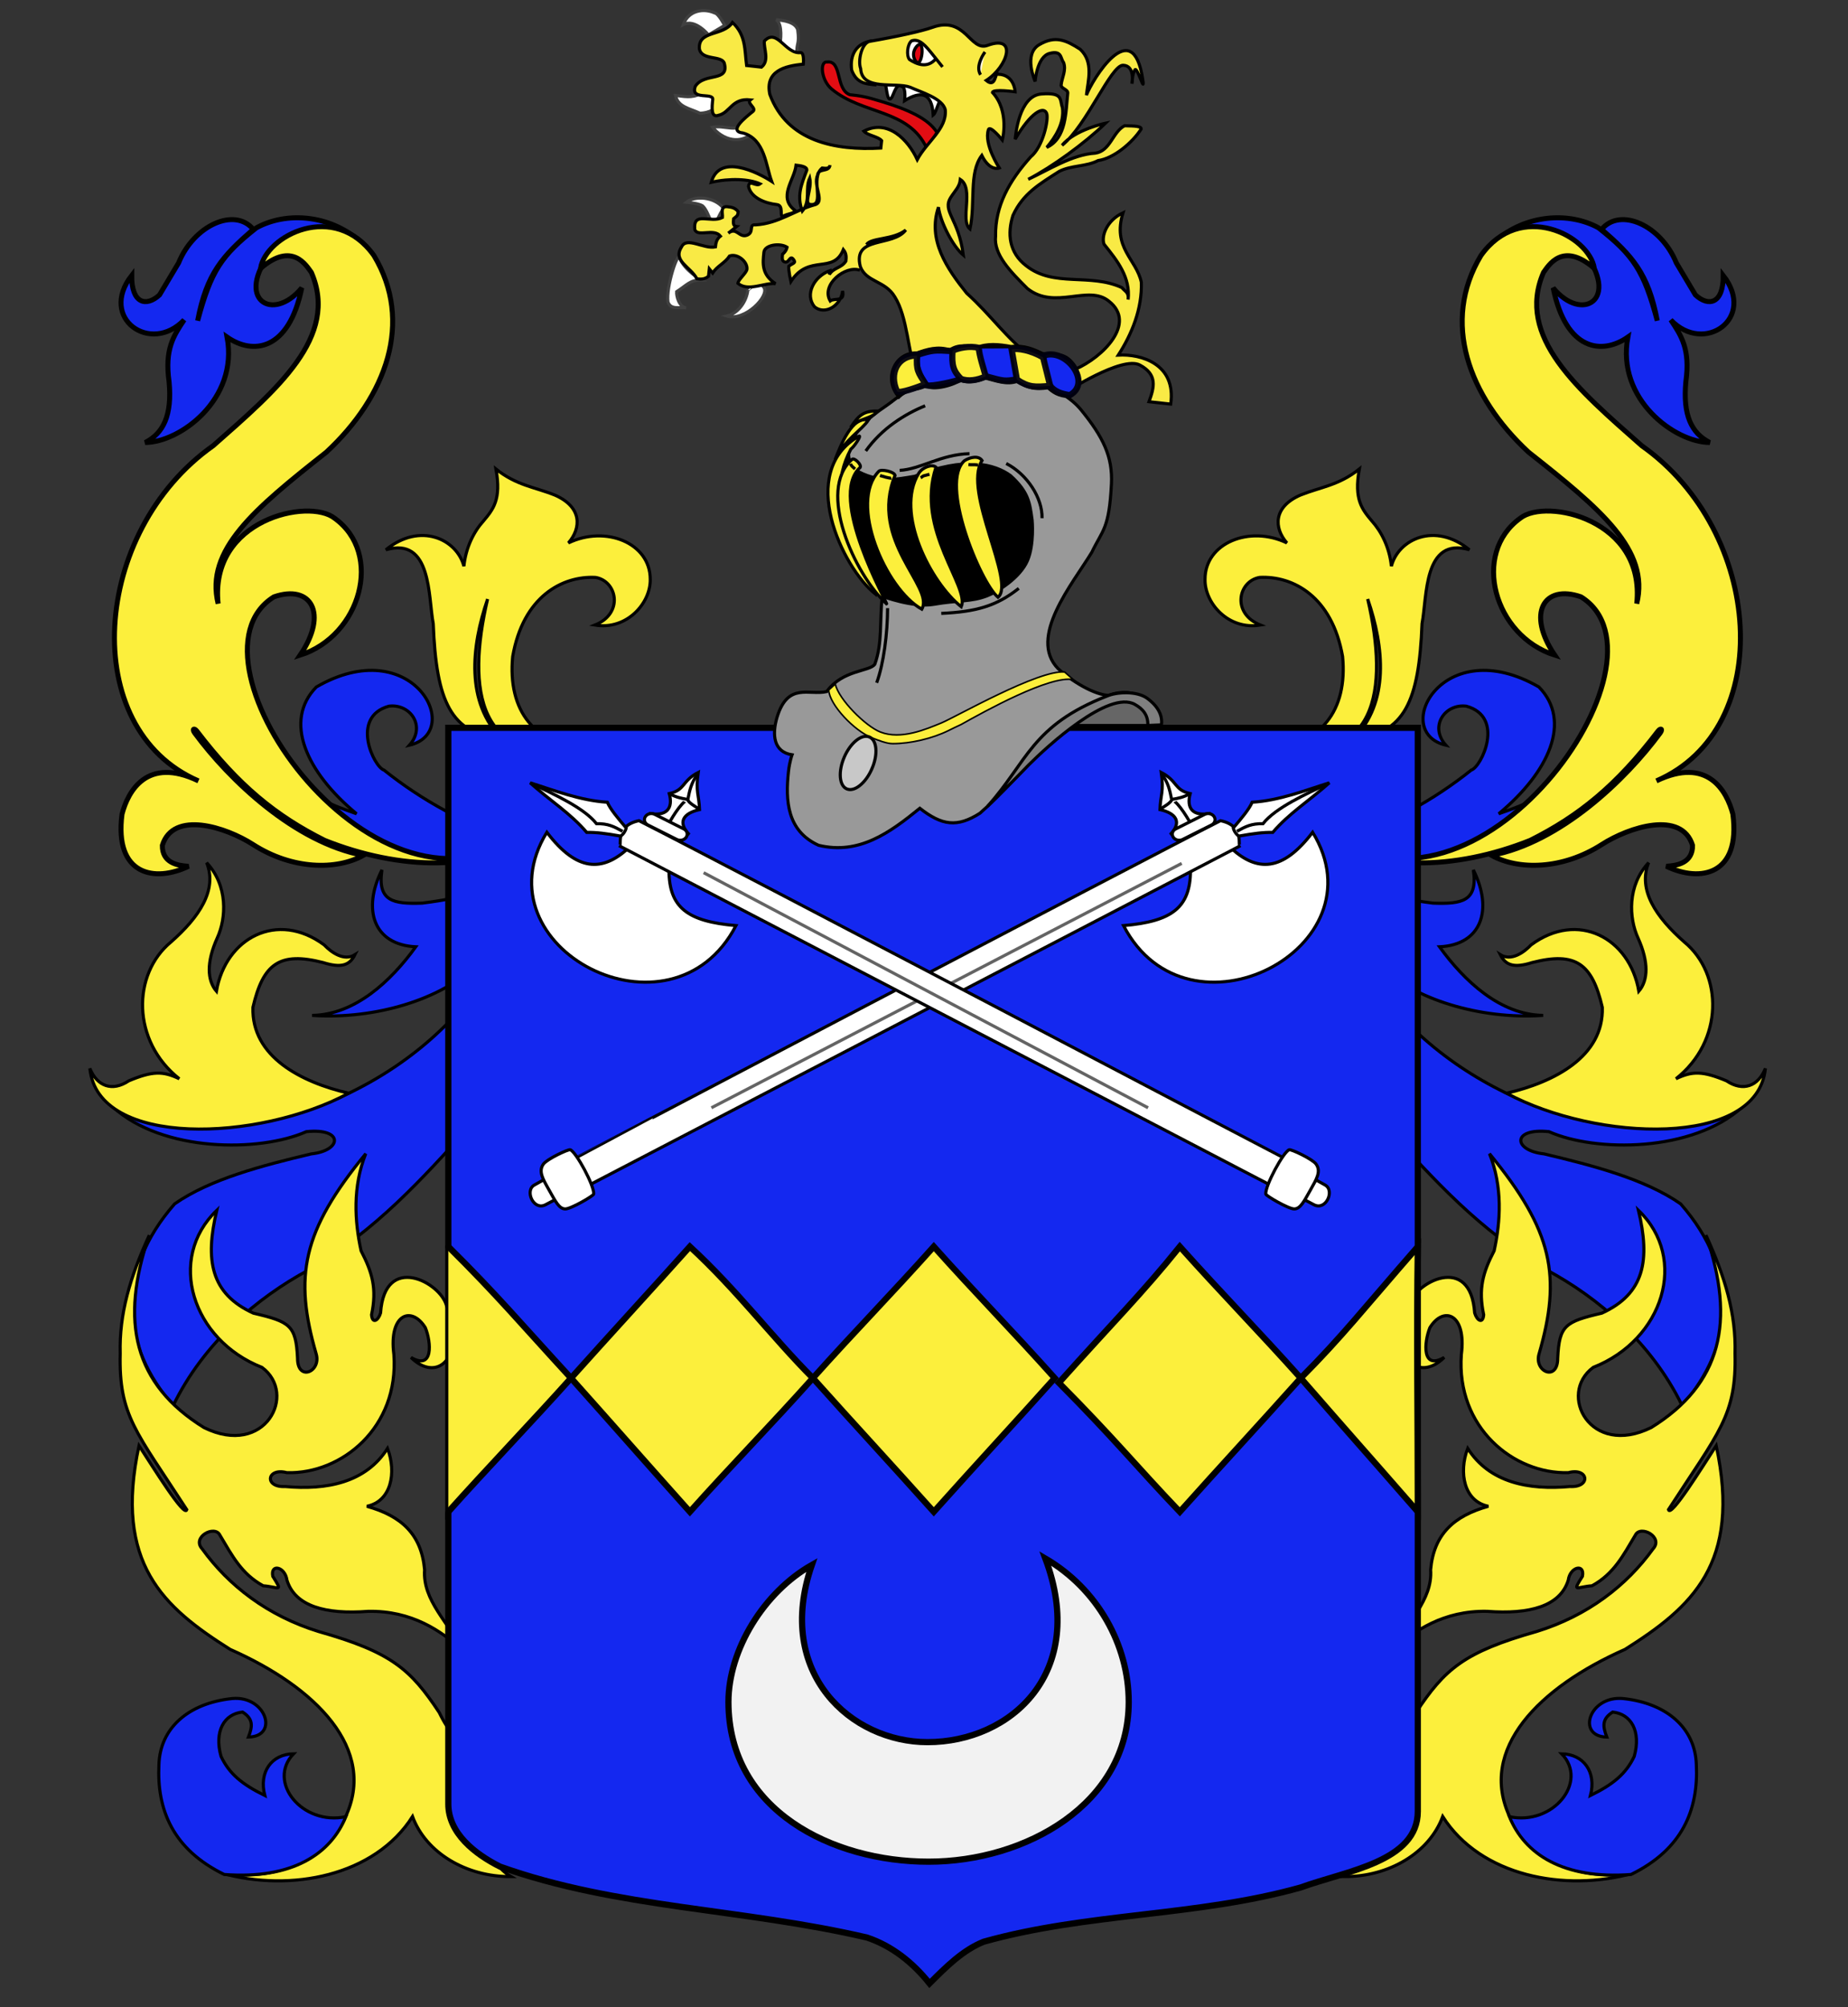 <?xml version="1.0" encoding="utf-8"?>
<!-- Generator: Adobe Illustrator 15.1.0, SVG Export Plug-In . SVG Version: 6.00 Build 0)  -->
<!DOCTYPE svg PUBLIC "-//W3C//DTD SVG 1.1//EN" "http://www.w3.org/Graphics/SVG/1.1/DTD/svg11.dtd">
<svg version="1.1"
	 id="svg2" xmlns:svg="http://www.w3.org/2000/svg" xmlns:rdf="http://www.w3.org/1999/02/22-rdf-syntax-ns#" xmlns:cc="http://web.resource.org/cc/" xmlns:dc="http://purl.org/dc/elements/1.1/"
	 xmlns="http://www.w3.org/2000/svg" xmlns:xlink="http://www.w3.org/1999/xlink" x="0px" y="0px" width="297.638px"
	 height="323.15px" viewBox="0.181 0 297.638 323.15" enable-background="new 0.181 0 297.638 323.15" xml:space="preserve">
<rect x="0.181" y="0" width="297.638" height="323.15" fill="#333333" stroke="none"/>
<g id="Senestre">
	<path id="path2280" fill="#1428F0" stroke="#000000" stroke-width="0.5" d="M251.785,124.656
		c-3.406,4.167-6.396,4.955-10.222,6.358c8.102-6.702,11.823-14.939,6.476-20.411c-15.529-8.959-23.969,7.27-14.993,9.369
		c-2.723-3.051-0.127-6.715,3.303-6.283c6.275,1.726,2.436,9.8,0.785,10.298c-11.669,9.347-30.627,17.691-48.377,10.662
		c-4.139-1.639-20.997-24.945-26.923-19.696c-0.808,15.975,0.042,16.325,13.389,31.746c12.266,4.685,35.336,4.393,47.602,9.077
		c4.981,4.921,15.49,8.41,25.896,7.699c-6.92-0.098-12.695-5.521-16.695-11.044c6.821-0.339,8.639-6.001,5.451-12.382
		c0.761,5.062-1.813,5.517-6.474,5.354c-14.194-1.732-22.965-7.047-31.009-18.403c-2.843-2.94-1.205-6.903,2.728-2.678
		c12.837,13.724,22.961,18.131,35.485,11.685C243.184,133.143,247.432,129.666,251.785,124.656z"/>
	<g id="g3203" transform="matrix(-1,0,0,1,747.155,0)">
		<path id="path3205" fill="#1428F0" stroke="#000000" stroke-width="0.5" d="M523.795,160.726c0,6.889,0,13.783,0,20.671
			c-7.784,8.513-14.89,16.523-25.893,23.041c-8.3,4.455-16.938,11.735-21.847,21.85c-8.336-9.492-9.389-21.482,0.235-32.471
			c5.757-4.017,14.225-6.199,22.016-8.051c4.983-0.524,5.222-4.214-0.81-3.575c-7.503,3.335-23.139,3.344-31.15-3.974
			C484.14,186.869,510.576,177.547,523.795,160.726z"/>
		<path id="path3207" fill="#FCEF3C" stroke="#000000" stroke-width="0.5" d="M504.321,176.005
			c-7.646-1.779-15.661-5.881-15.419-13.819c1.63-7.042,4.289-9.016,11.301-7.221c2.817,0.882,4.234,0.531,5.135-1.267
			c-1.75,1.094-3.797-0.347-4.957-1.571c-7.53-5.577-15.872-1.158-17.356,7.459c-1.51-1.765-1.617-4.687,0.117-8.552
			c1.501-3.252,1.748-8.459-1.693-12.147c1.767,4.382-1.188,8.766-5.762,12.783c-6.258,5.184-6.321,15.947,1.355,22.003
			c-2.638-1.266-4.332-1.257-8.132,0.333c-2.682,1.8-5.117,0.865-6.271-1.999C463.923,184.859,489.905,183.769,504.321,176.005z"/>
		<path id="path3209" fill="#FCEF3C" stroke="#000000" stroke-width="0.5" d="M483.583,247.138
			c-0.829-1.682-4.598,0.333-2.842,2.232c4.255,5.896,10.508,10.752,18.758,13.3c11.688,3.312,14.792,6.046,19.426,13.052
			c1.356,2.833,3.771,6.357,7.007,6.305c5.052,0.146,3.871-5.825-1.421-6.141c11.755-2.483,11.755,13.966,0,13.675
			c2.757,1.125,3.046,2.94,2.51,6.143c-0.296,2.945,1.521,5.317,3.461,6.418c-7.211,0.046-13.713-3.83-15.868-9.672
			c-6.096,9.578-19.596,12.232-30.745,9.114c10.863,1.522,17.378-3.647,19.896-8.933c5.266-11.031-4.748-21.022-18.522-27.093
			c-10.732-6.776-18.76-13.786-14.683-32.8c2.369,3.628,7.322,11.643,7.693,10.308c-8.13-12.562-10.966-15.129-10.719-25.149
			c-0.186-6.308,1.595-12.344,4.682-19.046c-4.82,13.905-2.472,24.003,8.812,30.98c9.853,4.851,15.12-5.422,9.341-9.69
			c-11.282-4.43-15.396-17.516-7.281-25.291c-1.914,7.98-1.005,13.427,5.898,16.562c5.896,1.38,6.853,1.953,7.104,7.256
			c-0.016,3.811,3.848,2.192,3.009-0.69c-3.608-12.479-2.28-19.766,7.979-32.241c-2.132,5.325-1.796,10.88-0.755,15.627
			c1.815,3.515,2.574,6.104,1.688,10.311c0.123,1.51,1.079,0.952,1.454-0.291c0.656-9.723,9.656-4.951,10.619-1.184
			c3.188,8.59-1.617,12.446-5.718,8.337c3.631,2.136,3.265-2.422,2.312-4.79c-2.198-3.557-5.927-2.27-5.07,4.329
			c0.844,11.765-8.424,19.258-17.22,19.016c-3.27-0.873-3.717,2.412-0.285,2.233c6.669,0.605,12.987-0.631,16.485-6.141
			c1.476,3.913,0.602,8.521-3.33,9.32c5.567,1.56,8.784,4.502,9.299,10.218c-0.36,4.972,3.979,8.56,5.97,12.839
			c-3.259-2.973-8.046-6.287-15.064-6.144c-6.826,0.52-11.772-0.808-13.073-5.021c-0.292-2.168-2.698-2.72-2.284-0.618
			c1.717,2.701,0.965,1.709-1.551,1.522C487.053,253.388,485.553,250.437,483.583,247.138z"/>
		<path id="path3211" fill="#1428F0" stroke="#000000" stroke-width="0.5" d="M503.867,292.478
			c-2.421,5.996-8.631,10.129-19.579,9.304c-8.281-4.031-10.878-10.44-10.525-17.676c0.175-5.823,4.665-9.891,11.789-10.647
			c5.474-0.517,7.579,6.101,2.631,6.203c0.667-1.757,0.809-2.896-0.946-4.031c-2.983,0.311-4.597,3.101-3.475,7.132
			c1.334,2.824,3.403,4.514,7.054,6.306c-0.982-3.789,1.088-6.649,4.632-6.719C491.095,286.862,496.848,293.958,503.867,292.478z"/>
	</g>
	<g id="g2272" transform="matrix(-1.604,0,0,1.604,-189.285,-59.192)">
		<path id="path2274" fill="#1428F0" stroke="#000000" stroke-width="0.5" d="M-268.249,61.099
			c-3.272-0.993-5.746-1.201-8.858,1.018c-3.776,4.832,0.107,7.236,3.032,3.683c-1.303,6.346-4.921,6.739-7.5,4.937
			c1.169,6.269-4.762,10.579-8.22,10.579c1.836-0.94,2.713-2.743,2.394-6.112c-0.452-3.24,0.452-4.598,1.516-6.192
			c-3.351,3.527-8.618-0.156-5.267-4.466c-0.027,2.847,1.463,3.186,2.792,1.96c0.639-1.072,1.277-2.142,1.915-3.213
			c1.543-3.788,5.64-5.616,7.501-3.37c-3.058,2.664-4.681,4.388-5.586,9.168c1.356-5.041,2.394-6.556,5.905-9.324
			C-275.67,58.147-271.361,58.407-268.249,61.099z"/>
		<path id="path2276" fill="#FCEF3C" stroke="#000000" stroke-width="0.5" d="M-251.015,120.294
			c-4.694,4.328-13.364,3.924-20.76,0.955c-4.902-2.453-8.65-5.493-12.823-10.958c-0.264-0.347-0.53-0.243-0.219,0.188
			c3.479,4.722,10.039,10.974,16.925,12.279c-2.684,1.49-7.106,1.448-11.058-1.084c-2.761-1.778-8.024-3.449-9.121,0.074
			c-0.027,1.768,1.54,2.042,2.635,2.103c-3.411,1.643-7.482,0.893-6.684-5.231c0.598-2.298,2.511-5.821,7.672-3.342
			c-12.134-5.229-10.76-25.015,1.482-33.641c6.424-5.66,12.659-10.924,9.859-17.392c-0.482-0.647-1.895-3.179-5.106-0.399
			c0.528-3.295,7.431-6.85,11.389-1.294c3.995,6.637,1.263,14.125-4.776,19.732c-7.246,5.715-12.186,9.812-10.869,15.203
			c-0.878-8.464,9.113-10.62,11.694-8.572c4.94,3.558,2.635,11.807-3.46,13.747c2.856-4.205,1.101-7.149-2.632-5.855
			c-10.077,6.26,10.576,35.278,25.444,23.484C-250.554,119.603-250.581,119.878-251.015,120.294z"/>
	</g>
	<path id="path2223" fill="#FCEF3C" stroke="#000000" stroke-width="0.5" d="M204.301,120.047
		c8.558,0.215,12.962-5.69,12.118-14.348c-1.681-9.683-7.999-13.011-13.343-12.742c-3.466,0.561-4.61,5.794,0.104,7.672
		c-5.17,0.86-8.996-3.555-8.917-7.372c-0.001-5.865,7.199-8.734,13.181-5.85c-2.089-2.404-2.223-5.767,2.161-7.693
		c3.291-1.321,6.216-1.562,9.507-4.206c-0.914,4.948,0.491,6.541,2.021,8.373c1.535,1.705,2.828,4.249,3.143,7.272
		c1.137-4.357,7.033-7.158,12.566-2.644c-7.427-2.147-6.796,7.572-7.631,11.898c-0.49,12.524-2.812,17.735-10.995,18.511
		c5.754-5.812,4.914-14.745,2.244-22.477C223.863,111.063,222.139,124.01,204.301,120.047z"/>
</g>
<g id="Dextre">
	<path id="path2280_1_" fill="#1428F0" stroke="#000000" stroke-width="0.5" d="M60.965,136.005
		c12.523,6.446,22.647,2.039,35.484-11.685c3.934-4.226,5.569-0.263,2.728,2.678c-8.043,11.356-16.813,16.671-31.008,18.403
		c-4.659,0.162-7.234-0.293-6.475-5.354c-3.187,6.381-1.37,12.043,5.451,12.382c-4,5.523-9.775,10.947-16.695,11.045
		c10.405,0.71,20.914-2.778,25.896-7.7c12.266-4.685,35.336-4.393,47.602-9.077c13.348-15.421,14.195-15.772,13.39-31.746
		c-5.927-5.249-22.785,18.059-26.923,19.696c-17.75,7.029-36.708-1.315-48.378-10.662c-1.651-0.497-5.49-8.571,0.784-10.297
		c3.431-0.432,6.024,3.232,3.304,6.283c8.975-2.1,0.535-18.328-14.993-9.369c-5.35,5.473-1.626,13.709,6.475,20.411
		c-3.824-1.403-6.813-2.191-10.222-6.358C51.737,129.666,55.985,133.144,60.965,136.005z"/>
	<g id="g3203_1_" transform="matrix(-1,0,0,1,747.155,0)">
		<path id="path3205_1_" fill="#1428F0" stroke="#000000" stroke-width="0.5" d="M728.793,178.22
			c-8.012,7.314-23.647,7.307-31.15,3.973c-6.029-0.639-5.793,3.05-0.81,3.575c7.791,1.852,16.259,4.033,22.016,8.05
			c9.624,10.987,8.571,22.979,0.235,32.472c-4.909-10.113-13.547-17.396-21.846-21.851c-11.003-6.517-18.108-14.527-25.894-23.041
			c0-6.89,0-13.781,0-20.671C684.563,177.547,711,186.869,728.793,178.22z"/>
		<path id="path3207_1_" fill="#FCEF3C" stroke="#000000" stroke-width="0.5" d="M732.502,172.009
			c-1.153,2.863-3.59,3.798-6.271,1.999c-3.801-1.59-5.494-1.6-8.133-0.333c7.679-6.059,7.613-16.821,1.355-22.004
			c-4.574-4.019-7.527-8.401-5.761-12.783c-3.442,3.688-3.195,8.896-1.694,12.147c1.735,3.865,1.627,6.788,0.118,8.552
			c-1.485-8.617-9.827-13.035-17.357-7.459c-1.16,1.225-3.207,2.665-4.957,1.571c0.899,1.798,2.316,2.148,5.136,1.267
			c7.011-1.795,9.671,0.18,11.301,7.222c0.242,7.938-7.772,12.04-15.419,13.819C705.236,183.77,731.218,184.86,732.502,172.009z"/>
		<path id="path3209_1_" fill="#FCEF3C" stroke="#000000" stroke-width="0.5" d="M704.591,255.301
			c-2.515,0.187-3.267,1.179-1.551-1.522c0.414-2.103-1.992-1.55-2.284,0.617c-1.301,4.215-6.247,5.542-13.073,5.022
			c-7.02-0.146-11.807,3.171-15.063,6.143c1.99-4.279,6.33-7.866,5.969-12.839c0.515-5.716,3.731-8.658,9.299-10.218
			c-3.932-0.8-4.806-5.406-3.33-9.32c3.498,5.51,9.816,6.747,16.485,6.141c3.432,0.179,2.984-3.104-0.285-2.232
			c-8.796,0.241-18.062-7.252-17.22-19.016c0.855-6.599-2.872-7.887-5.07-4.329c-0.953,2.368-1.318,6.925,2.312,4.79
			c-4.102,4.108-8.905,0.252-5.719-8.337c0.964-3.77,9.964-8.539,10.619,1.183c0.375,1.244,1.331,1.802,1.454,0.291
			c-0.888-4.204-0.129-6.796,1.688-10.31c1.041-4.747,1.377-10.303-0.755-15.628c10.259,12.478,11.587,19.763,7.978,32.241
			c-0.839,2.885,3.024,4.501,3.009,0.691c0.253-5.304,1.21-5.876,7.105-7.257c6.902-3.136,7.812-8.58,5.897-16.562
			c8.113,7.775,4.001,20.861-7.28,25.292c-5.78,4.27-0.513,14.541,9.341,9.69c11.281-6.979,13.631-17.076,8.811-30.98
			c3.087,6.701,4.866,12.737,4.683,19.046c0.246,10.021-2.59,12.588-10.72,25.148c0.371,1.336,5.324-6.679,7.693-10.307
			c4.078,19.014-3.949,26.022-14.682,32.8c-13.775,6.068-23.788,16.062-18.523,27.092c2.519,5.285,9.033,10.456,19.896,8.933
			c-11.149,3.118-24.649,0.465-30.744-9.113c-2.156,5.841-8.658,9.718-15.868,9.672c1.938-1.101,3.756-3.473,3.46-6.419
			c-0.536-3.201-0.247-5.018,2.51-6.142c-11.755,0.29-11.755-16.158,0-13.676c-5.292,0.314-6.472,6.286-1.421,6.141
			c3.236,0.055,5.65-3.472,7.007-6.304c4.634-7.006,7.738-9.739,19.426-13.053c8.25-2.548,14.503-7.403,18.759-13.3
			c1.756-1.899-2.014-3.914-2.843-2.232C709.588,250.437,708.088,253.388,704.591,255.301z"/>
		<path id="path3211_1_" fill="#1428F0" stroke="#000000" stroke-width="0.5" d="M699.694,282.348
			c3.544,0.069,5.613,2.93,4.631,6.72c3.649-1.792,5.72-3.48,7.054-6.307c1.122-4.03-0.49-6.82-3.474-7.132
			c-1.755,1.137-1.614,2.274-0.947,4.031c-4.948-0.104-2.842-6.719,2.631-6.203c7.124,0.758,11.614,4.824,11.789,10.647
			c0.353,7.235-2.244,13.646-10.525,17.677c-10.947,0.825-17.157-3.309-19.579-9.304
			C698.292,293.959,704.046,286.863,699.694,282.348z"/>
	</g>
	<g id="g2272_1_" transform="matrix(-1.604,0,0,1.604,-189.285,-59.192)">
		<path id="path2274_1_" fill="#1428F0" stroke="#000000" stroke-width="0.5" d="M-143.872,59.767
			c3.511,2.768,4.549,4.285,5.905,9.324c-0.905-4.779-2.528-6.504-5.586-9.168c1.861-2.246,5.958-0.418,7.501,3.37
			c0.638,1.071,1.277,2.141,1.915,3.213c1.329,1.227,2.819,0.887,2.792-1.96c3.351,4.31-1.915,7.993-5.267,4.466
			c1.064,1.594,1.968,2.952,1.516,6.192c-0.32,3.369,0.558,5.172,2.394,6.112c-3.458,0-9.389-4.31-8.22-10.579
			c-2.579,1.802-6.197,1.411-7.5-4.937c2.925,3.552,6.809,1.149,3.032-3.683c-3.112-2.22-5.586-2.012-8.858-1.018
			C-151.134,58.408-146.824,58.147-143.872,59.767z"/>
		<path id="path2276_1_" fill="#FCEF3C" stroke="#000000" stroke-width="0.5" d="M-171.068,120.294
			c14.868,11.794,35.521-17.224,25.444-23.484c-3.732-1.294-5.488,1.65-2.632,5.854c-6.094-1.94-8.401-10.189-3.46-13.747
			c2.581-2.049,12.572,0.108,11.694,8.572c1.317-5.391-3.623-9.488-10.869-15.203c-6.04-5.607-8.772-13.095-4.777-19.732
			c3.958-5.556,10.861-2,11.389,1.294c-3.211-2.78-4.625-0.247-5.106,0.399c-2.8,6.469,3.435,11.732,9.859,17.392
			c12.242,8.626,13.615,28.412,1.482,33.641c5.161-2.48,7.073,1.044,7.672,3.342c0.798,6.124-3.273,6.874-6.684,5.231
			c1.095-0.061,2.663-0.335,2.635-2.103c-1.096-3.523-6.359-1.852-9.121-0.074c-3.952,2.532-8.375,2.573-11.058,1.083
			c6.886-1.305,13.445-7.557,16.925-12.279c0.311-0.432,0.045-0.535-0.219-0.188c-4.174,5.465-7.921,8.506-12.823,10.958
			c-7.396,2.967-16.067,3.373-20.76-0.955C-171.914,119.878-171.94,119.603-171.068,120.294z"/>
	</g>
	<path id="path2223_1_" fill="#FCEF3C" stroke="#000000" stroke-width="0.5" d="M78.712,96.445
		c-2.67,7.732-3.511,16.664,2.243,22.477c-8.183-0.775-10.505-5.986-10.994-18.511c-0.835-4.326-0.204-14.046-7.632-11.898
		c5.533-4.514,11.431-1.714,12.566,2.644c0.314-3.023,1.607-5.567,3.143-7.272c1.528-1.831,2.935-3.425,2.021-8.372
		c3.291,2.644,6.216,2.884,9.507,4.205c4.384,1.927,4.25,5.289,2.161,7.693c5.981-2.885,13.182-0.016,13.181,5.851
		c0.079,3.815-3.747,8.23-8.917,7.371c4.714-1.878,3.568-7.112,0.104-7.672c-5.343-0.269-11.662,3.061-13.342,12.742
		c-0.845,8.657,3.561,14.562,12.117,14.348C77.03,124.011,75.306,111.064,78.712,96.445z"/>
</g>
<g id="Calque_2">
	<path fill="#1428F0" stroke="#000000" d="M72.387,117.176c52.383,0,103.761,0,156.144,0c0,91.055,0,100.121,0,174.442
		c0,8.088-11.482,9.569-18.871,12.257c-16.788,4.701-34.251,4.029-51.041,8.73c-3.356,1.342-6.043,4.028-8.729,6.716
		c-2.686-3.358-6.042-6.044-10.073-7.388c-20.146-4.701-40.294-4.701-59.099-11.418c-4.029-2.015-8.331-5.371-8.331-10.073
		C72.387,274.633,72.387,208.762,72.387,117.176z"/>
</g>
<g id="Blason_GAD_1_">
	<path fill="#F2F2F2" stroke="#000000" d="M117.503,274.003c0,17.494,16.789,25.718,32.235,25.718
		c15.614,0,32.234-9.271,32.234-25.718c0-9.207-5.036-18.196-13.431-23.096c6.884,18.371-5.54,29.567-18.973,29.567
		c-12.255,0-24.68-11.021-18.635-28.52C123.211,256.332,117.503,265.603,117.503,274.003z"/>
	<g>
		<path fill="#FCEF3C" stroke="#000000" d="M72.387,243.391c6.044-6.756,13.718-14.765,19.763-21.522
			c-8.283-9.01-11.704-13.164-19.763-21.172C72.387,200.696,72.387,229.627,72.387,243.391z"/>
		<path fill="#FCEF3C" stroke="#000000" d="M111.291,200.696c-6.045,6.757-13.097,14.416-19.141,21.172
			c6.715,7.511,12.423,14.016,19.141,21.525c6.716-7.511,13.096-14.016,19.812-21.525
			C124.385,215.111,118.902,207.704,111.291,200.696z"/>
		<path fill="#FCEF3C" stroke="#000000" d="M150.576,200.696c-6.714,7.509-12.758,13.665-19.474,21.172
			c6.716,7.511,12.76,14.016,19.474,21.525c6.717-7.511,12.761-14.016,19.479-21.525
			C163.337,214.361,157.293,208.203,150.576,200.696z"/>
		<path fill="#FCEF3C" stroke="#000000" d="M190.2,200.696c-6.046,7.509-10.745,12.162-19.477,21.924
			c9.178,9.26,12.312,13.264,19.477,20.773c6.716-7.511,12.761-14.016,19.476-21.525C202.961,214.361,196.916,208.203,190.2,200.696
			z"/>
		<path fill="#FCEF3C" stroke="#000000" d="M228.533,243.391c0-15.68-0.224-27.931,0-42.694
			c-8.955,10.261-12.142,14.415-18.855,21.172C217.959,231.379,219.354,232.88,228.533,243.391z"/>
	</g>
	<g>
		<g id="Hache_3_">
			<g>
				<g>
					<path id="path3225_4_" fill="#FFFFFF" stroke="#000000" stroke-width="0.5" d="M198.573,136.654
						c4.053,3.637,8.132,3.779,13.021-2.664c11.401,18.611-20.082,34.971-30.46,15.029c7.836-0.671,10.745-2.909,10.793-8.861
						L198.573,136.654z"/>
				</g>
				<path id="path6300_4_" fill="#FFFFFF" stroke="#000000" stroke-width="0.5" d="M196.758,132.125
					c4.152,0.866,2.563,4.367,3.218,4.023L92.922,191.908c-0.65,0.344-3.403-3.692-2.752-4.036
					C90.17,187.872,184.618,138.258,196.758,132.125z"/>
				<g>
					<path id="path6148_4_" fill="#FFFFFF" stroke="#000000" stroke-width="0.5" d="M199.706,134.608
						c2.421-0.431,3.913-0.625,5.463-0.594c2.613-3.075,5.86-5.082,9.117-7.986c-3.726,1.16-8.084,2.878-12.432,3.125
						c-0.458,1.089-1.713,2.598-3.042,4.146C198.925,133.792,199.263,134.303,199.706,134.608z"/>
					<path id="path6150_4_" fill="#FFFFFF" stroke="#000000" stroke-width="0.5" d="M199.4,133.836
						c1.401-0.778,2.335-1.26,4.199-1.227c2.013-2.578,7.014-4.812,10.579-6.519"/>
				</g>
				<g>
					<g id="g2247_4_" transform="translate(142.025,265.179)">
						<path id="path2249_4_" fill="#FFFFFF" stroke="#000000" stroke-width="0.5" d="M45.186-140.82
							c2.656,1.375,2.06,2.824,4.668,3.408c-0.644,2.302,0.347,3.738,3.279,3.173c-1.626,0.854-2.451,1.293-2.771,2.439
							c-1.331-0.276-2.111,0.134-3.736,0.991c1.949-2.008,0.959-3.444-1.649-4.03C45.057-137.214,45.639-137.685,45.186-140.82z"/>
						<path id="path2251_4_" fill="#FFFFFF" stroke="#000000" stroke-width="0.5" d="M50.349-131.819
							c-0.689-1.306-2.317-4.134-3.493-4.663c-0.288-1.403-0.476-2.561-1.614-4.152"/>
					</g>
					<path id="path9226_4_" fill="#FFFFFF" stroke="#000000" stroke-width="0.5" d="M191.834,127.786
						c-1.094,0.579-1.77,0.715-2.891,0.914c-0.267,0.665-1.345,1.135-1.912,1.616"/>
				</g>
				<path fill="#FFFFFF" stroke="#000000" stroke-width="0.5" d="M189.141,134.782c0.304,0.471,0.983,0.636,1.513,0.37l4.667-2.343
					c0.53-0.268,0.714-0.865,0.407-1.334l0,0c-0.304-0.472-0.981-0.637-1.514-0.369l-4.666,2.343
					C189.017,133.714,188.836,134.313,189.141,134.782L189.141,134.782z"/>
				<g>
					<path id="path2397_4_" fill="#FFFFFF" stroke="#000000" stroke-width="0.5" d="M88.727,189.397
						c-0.858,0.365,1.164,3.591,1.815,3.247l-2.507,1.314c-1.93,1.009-3.408-2.32-1.763-3.189L88.727,189.397z"/>
					<path id="path2381_4_" fill="#FFFFFF" stroke="#000000" stroke-width="0.5" d="M92.024,185.103
						c-0.312-0.11-3.746,1.5-4.323,2.309c-0.839,1.175-0.093,2.394,0.925,4.196c1.017,1.803,1.604,3.023,2.602,3.023
						c0.924,0,4.551-2.117,4.575-2.394C95.917,190.9,92.968,185.436,92.024,185.103z"/>
				</g>
			</g>
			<line fill="none" stroke="#646464" stroke-width="0.5" x1="114.76" y1="178.347" x2="190.506" y2="139.001"/>
		</g>
		<g id="Hache_2_">
			<g>
				<g>
					<path id="path3225_3_" fill="#FFFFFF" stroke="#000000" stroke-width="0.5" d="M101.274,136.654
						c-4.049,3.637-8.131,3.779-13.018-2.664c-11.403,18.611,20.081,34.971,30.458,15.029c-7.835-0.671-10.745-2.909-10.792-8.861
						L101.274,136.654z"/>
				</g>
				<path id="path6300_3_" fill="#FFFFFF" stroke="#000000" stroke-width="0.5" d="M103.091,132.125
					c-4.154,0.866-2.565,4.367-3.217,4.023l107.054,55.759c0.648,0.344,3.402-3.692,2.753-4.036
					C209.681,187.872,115.232,138.258,103.091,132.125z"/>
				<g>
					<path id="path6148_3_" fill="#FFFFFF" stroke="#000000" stroke-width="0.5" d="M100.145,134.608
						c-2.421-0.431-3.914-0.625-5.464-0.594c-2.615-3.075-5.86-5.082-9.117-7.986c3.726,1.16,8.084,2.878,12.431,3.125
						c0.458,1.089,1.716,2.598,3.042,4.146C100.924,133.792,100.586,134.303,100.145,134.608z"/>
					<path id="path6150_3_" fill="#FFFFFF" stroke="#000000" stroke-width="0.5" d="M100.449,133.836
						c-1.4-0.778-2.334-1.26-4.197-1.227c-2.015-2.578-7.014-4.812-10.581-6.519"/>
				</g>
				<g>
					<g id="g2247_3_" transform="translate(142.025,265.179)">
						<path id="path2249_3_" fill="#FFFFFF" stroke="#000000" stroke-width="0.5" d="M-29.388-140.82
							c-2.655,1.375-2.058,2.824-4.668,3.408c0.645,2.302-0.346,3.738-3.278,3.173c1.625,0.854,2.45,1.293,2.77,2.439
							c1.332-0.276,2.112,0.134,3.738,0.991c-1.948-2.008-0.959-3.444,1.65-4.03C-29.259-137.214-29.842-137.685-29.388-140.82z"/>
						<path id="path2251_3_" fill="#FFFFFF" stroke="#000000" stroke-width="0.5" d="M-34.552-131.819
							c0.689-1.306,2.318-4.134,3.494-4.663c0.288-1.403,0.477-2.561,1.613-4.152"/>
					</g>
					<path id="path9226_3_" fill="#FFFFFF" stroke="#000000" stroke-width="0.5" d="M108.015,127.786
						c1.093,0.579,1.77,0.715,2.89,0.914c0.268,0.665,1.345,1.135,1.912,1.616"/>
				</g>
				<path fill="#FFFFFF" stroke="#000000" stroke-width="0.5" d="M110.71,134.782c-0.307,0.471-0.985,0.636-1.516,0.37l-4.666-2.343
					c-0.532-0.268-0.714-0.865-0.408-1.334l0,0c0.306-0.472,0.983-0.637,1.515-0.369l4.667,2.343
					C110.833,133.714,111.014,134.313,110.71,134.782L110.71,134.782z"/>
				<g>
					<path id="path2397_3_" fill="#FFFFFF" stroke="#000000" stroke-width="0.5" d="M211.122,189.397
						c0.858,0.365-1.164,3.591-1.815,3.247l2.506,1.314c1.931,1.009,3.41-2.32,1.764-3.189L211.122,189.397z"/>
					<path id="path2381_3_" fill="#FFFFFF" stroke="#000000" stroke-width="0.5" d="M207.824,185.103
						c0.312-0.11,3.747,1.5,4.323,2.309c0.84,1.175,0.095,2.394-0.922,4.196c-1.018,1.803-1.605,3.023-2.603,3.023
						c-0.925,0-4.553-2.117-4.575-2.394C203.932,190.9,206.881,185.436,207.824,185.103z"/>
				</g>
			</g>
			<line fill="none" stroke="#646464" stroke-width="0.5" x1="185.089" y1="178.347" x2="113.508" y2="140.501"/>
		</g>
	</g>
</g>
<g>
	<g id="Lion_issant">
		<path fill="#FFFFFF" stroke="#404040" stroke-width="0.5" d="M114.293,5.623c0,0-2.138-2.664-4.068-1.658
			c0.865-2.337,3.327-2.673,5.063-1.878c0.603,0.067,1.604,1.999,1.604,1.999L114.293,5.623z"/>
		<path fill="#FFFFFF" stroke="#404040" stroke-width="0.5" d="M125.843,6.886c0,0,0.479-2.982-0.656-3.716
			c1.2,0.132,3,0.327,3.469,1.595c0.338,2.467-0.23,2.101-0.11,3.782C128.665,10.231,125.843,6.886,125.843,6.886z"/>
		<path fill="#E20D13" stroke="#000000" stroke-width="0.5" d="M149.458,23.891c-2.94-6.395-10.339-5.383-15.346-9.571
			c-1.669-1.397-1.942-4.466-0.741-4.334c2.466-0.335,1.341,4.399,3.677,5.26c1.799,0.198,2.476,0.291,5.214,1.128
			c4.108,1.259,7.418,2.686,8.836,4.964L149.458,23.891z"/>
		<path fill="#FFFFFF" stroke="#404040" stroke-width="0.5" d="M123.207,46.269c0.966,1.319-3.037,5.536-5.971,4.609
			c1.864-0.404,3.193-2.386,3.393-4.186C120.629,46.693,122.434,44.97,123.207,46.269z"/>
		<path fill="#FFFFFF" stroke="#404040" stroke-width="0.5" d="M113.112,45.063c-1.808,0.003-2.352,0.879-3.952,1.896
			c-0.063,0.601,0.34,2.466,1.539,2.597c-1.198-0.131-2.466,0.339-2.932-0.929c-0.34-2.468,1.62-8.322,1.887-7.08
			C110.446,43.555,113.112,45.063,113.112,45.063z"/>
		<path fill="#FFFFFF" stroke="#404040" stroke-width="0.5" d="M115.41,36.104c-0.439,1.266-0.99-2.032-2.095-2.979
			c-0.637-0.356-1.834-0.487-2.577-0.568c1.331-1.068,4.455-0.931,5.969,0.958C116.707,33.513,115.852,34.836,115.41,36.104z"/>
		<path fill="#FFFFFF" stroke="#404040" stroke-width="0.5" d="M115.577,16.996c-0.642,1.245-2.665,1.228-2.665,1.228
			c-1.731-0.797-3.532-0.994-3.935-2.86c1.199,0.131,2.677,0.498,3.977-0.274C114.252,14.319,116.22,15.751,115.577,16.996z"/>
		<path fill="#FFFFFF" stroke="#404040" stroke-width="0.5" d="M121.555,21.219c-2.063,2.201-4.999,1.273-6.602-0.725
			c1.864-0.403,3.847,0.926,5.842-0.678"/>
		<path fill="#FFFFFF" stroke="#000000" stroke-width="0.5" d="M152.732,15.535c-1.377-0.352-1.585,2.456-2.248,2.992
			c-0.194-3.765-2.102-3.871-4.6-2.323c0.066-0.603,0.144-2.211-0.458-2.277c-1.134-0.733-1.341,2.08-1.941,2.016
			c-0.599-0.065-0.538-3.398-1.138-3.464"/>
		<path fill="#F9EA45" stroke="#000000" stroke-width="0.5" d="M141.343,13.669c-1.816-0.138-3.217-0.296-3.992-2.385
			c-0.337-2.465,0.782-4.366,3.249-4.705"/>
		<path fill="#FFF7E1" stroke="#000000" stroke-width="0.5" d="M127.224,26.163c0.165-0.135-2.026,4.64-1.39,7.133"/>
		<path fill="#F9EA45" stroke="#000000" stroke-width="0.5" d="M138.685,43.51c-2.334-0.864-6.33,2.341-4.792,4.939
			c0.667-0.535,2.4,0.265,1.996-1.604c-0.263,2.399-2.859,3.938-4.529,2.542c-1.602-1.997-0.077-4.867,2.457-5.805l-0.065,0.603
			c0.731-1.137,1.932-1.004,2.664-2.138c0.065-0.602,0.13-1.199-0.403-1.866c-1.659,4.069-5.53,0.608-8.456,5.146
			c0,0-0.406-1.866-0.34-2.463c0.669-0.538,1.268-0.471,0.732-1.136c-0.536-0.667-0.669,0.535-1.266,0.469
			c-0.601-0.065-0.534-0.666-0.469-1.263c0.665-0.537,0.731-1.134,0.731-1.134c-1.134-0.732-3.6-0.394-3.73,0.805
			c-0.196,1.8-0.395,3.599,1.874,5.062c-1.799-0.197-4.397,1.342-6.065-0.055c0.065-0.603,1.396-1.671,1.462-2.269
			c0.133-1.2-1.539-2.599-2.803-2.131c-0.732,1.137-1.996,1.604-2.727,2.738l-0.536-0.668c-0.065,0.602-0.065,0.602-0.13,1.2
			c-0.668,0.535-1.267,0.469-1.866,0.403c-1.004-1.931-3.938-2.857-2.476-5.126c0.799-1.734,3.601,0.392,5.467-0.011
			c0.065-0.602,0.131-1.2,0.798-1.735c-1.068-1.33-3.666,0.207-4.135-1.059c-0.271-3.066,2.531-0.938,4.462-1.941
			c0.065-0.602-0.405-1.866,0.799-1.734c0.6,0.066,1.198,0.131,1.733,0.796c-0.065,0.603-0.065,0.603-0.732,1.136
			c-0.066,0.603-0.132,1.198,0.47,1.263c-0.669,0.537-0.669,0.537-1.331,1.07c1.331-1.07,1.735,0.797,3,0.327
			c1.265-0.469,0.196-1.799,1.398-1.669c3.664-0.206,6.325-2.345,9.459-3.217c1.865-0.404-0.274-3.062,0.525-4.798
			c0.13-1.2,1.864-0.405,1.996-1.605c-0.065,0.602-0.667,0.536-1.264,0.471c-1.997,1.604,0.542,6.133-1.858,5.87
			c-1.196-0.131,0.264-2.399-0.139-4.266c-0.799,1.734,0.205,3.664-1.193,5.333c-0.938-2.53-0.141-4.266,0.724-6.599
			c0.065-0.603-1.137-0.732-1.734-0.799c-0.262,2.4-2.989,5.138-0.188,7.265c-0.065,0.604-1.261,0.472-1.929,1.006
			c-0.604-0.067,0.197-1.799-1.003-1.932c-1.801-0.197-4.136-1.061-4.537-2.924c0.131-1.198,1.198,0.132,1.865-0.403
			c-1.733-0.799-4.858-0.937-7.867-0.255c1.324-4.712,7.464-1.609,9.732-0.146c-0.938-2.53-1.08-6.799-4.616-7.791
			c-2.4-0.263,0.263-2.399,1.595-3.47c0.668-0.535-1.068-1.329-0.402-1.866c-2.999-0.327-3.263,2.074-5.131,2.478
			c-1.264,0.469-1.067-1.331-0.938-2.533c0.13-1.2-3.665,0.206-2.801-2.127c1.461-2.271,5.531-0.609,4.659-3.74
			c-0.47-1.267-3.602-0.394-4.003-2.26c-0.273-3.067,3.862-2.007,5.325-4.276c2.204,2.062,1.94,4.461,2.276,6.929
			c0.602,0.066,1.8,0.197,2.4,0.263c1.331-1.068,0.327-2.999,0.459-4.199c2.062-2.202,3.403,2.193,5.868,1.855
			c0.603,0.066,0.405,1.865,0.405,1.865c-3.062,0.274-6.198,1.145-5.391,4.875c2.812,7.593,10.546,9.046,17.878,8.636l0.13-1.199
			c-0.537-0.667-2.333-0.863-2.869-1.528c3.863-2.006,7.133,1.389,8.604,4.586c1.524-2.868,4.787-4.941,4.516-8.007
			c-0.405-1.865-3.933-2.858-5.667-3.654c-2.335-0.864-7.762,0.669-7.968-3c-0.471-1.263,0.162-4.163,1.491-4.39
			c4.331-0.739,8.486-1.669,10.057-2.239c5.368-1.94,6.059,3.943,8.892,2.896c4.855-1.794,3.275,3.395-0.214,5.646
			c1.672,1.396,1.4-1.669,1.936-1.004c2.62,0.085,2.725,2.83,2.725,2.83s-3.59-0.496-3.655,0.104
			c2.809,3.041,1.591,7.662,1.591,7.662s-1.981-2.476-2.246-1.664c-0.767,2.346,1.756,6.161,1.756,6.161s-1.491,0.648-2.819-2.023
			c-2.127,2.801-0.984,7.634-1.904,11.856c-1.669-1.396,0.715-6.523-1.554-7.987c-0.132,1.2-0.801,1.733-1.528,2.87
			c-1.462,2.269,1.249,3.375,2.018,9.326c-1.667-1.395-3.676-5.258-4.014-7.724c-1.791,5.27,1.35,9.863,4.557,13.857
			c3.874,3.461,6.474,7.387,10.413,10.245c2.202,2.062,4.537,2.927,7.067,1.988c4.462-1.939,9.919-7.415,5.447-10.939
			c-3.336-2.794-8.666,1.479-13.138-2.043c-2.73-2.729-5.469-5.458-5.142-8.458c-0.071-4.865,2.186-8.868,5.646-12.742
			c1.992-1.604,2.935-6.056,2.585-7.001c-0.463-1.252-2.557-0.204-5.081,4.148c0.066-0.602,0.616-6.991,4.21-7.281
			c3.597-0.287,2.933,0.929,3.402,2.193c0.337,2.465-1.127,4.735-2.522,6.404c3.196-1.471,3.058-5.737,3.384-8.738
			c0.065-0.601-1.131-0.73-1.063-1.331c0.131-1.2,0.857-2.334,0.392-3.599c-0.537-0.668-0.238-1.999-2.271-1.462
			c-2.028,0.537-2.312,4.505-2.312,4.505s-1.948-4.363,0.646-5.9c2.6-1.539,4.332-0.74,6.601,0.722
			c2.203,2.062,1.274,4.998,1.011,7.397c0.864-2.334,7.455-13.302,9.08-2.499c0.372,2.459-0.889-2.151-1.271-1.583
			c-0.409,0.615-0.472,2.227-0.472,2.227s0.547-2.902-1.42-2.962c-1.965-0.064-5.846,9.685-9.834,12.887
			c2.019-2.508,6.992-3.56,6.992-3.56c-3.393,3.272-8.583,7.029-12.445,9.036c3.192-1.474,7.115-4.003,10.781-4.208
			c2.465-0.339,2.802-3.414,4.733-4.416c0.602,0.065,2.741-0.081,2.678,0.521c-1.463,2.267-4.468,4.748-6.936,5.083
			c-1.934,1.003-4.331,0.741-6.264,1.742c-3.258,2.073-5.86,3.61-7.452,7.078c-0.93,2.935-0.656,6.002,2.143,8.13
			c4.474,3.526,10.206,1.116,15.405,3.506c0.534,0.669,1.135,0.731,1,1.93c0.395-3.599-1.74-6.262-3.882-8.927
			c-0.469-1.265,0.418-3.822,3.059-5.051c-1.759,5.649,2.146,7.443,2.949,11.177c0.146,4.264-1.519,8.333-3.712,11.735
			c3.665-0.208,9.356,1.407,8.445,7.888l-3.499-0.383c0.864-2.335,1.392-4.382-1.479-5.909c-2.868-1.528-12.02,4.431-12.02,4.431
			c0.6,0.067-23.902-2.614-23.902-2.614c-1.403-3.798-1.481-9.554-3.551-12.815c-1.536-2.6-4.604-2.324-5.54-4.855
			c-1.274-4.999,5.194-3.077,7.321-5.881c-1.996,1.605-5.595,1.209-6.327,2.34"/>
		<path fill="#FFFFFF" stroke="#000000" stroke-width="0.5" d="M150.39,8.776c0.534,0.667,1.065,1.331,1.597,1.996
			c-0.53-0.665-0.53-0.665-1.062-1.329c-1.396,1.669-3.128,0.871-4.263,0.143c-0.531-0.667-0.336-2.464,0.329-2.999
			C148.257,6.113,149.322,7.447,150.39,8.776z"/>
		<path fill="#E30613" stroke="#000000" stroke-width="0.5" d="M148.012,10.107c0.273,0.03,0.566-0.609,0.658-1.43
			c0.088-0.818-0.059-1.508-0.333-1.538c-0.272-0.03-0.927,0.621-1.018,1.441C147.231,9.399,147.738,10.078,148.012,10.107z"/>
		<path fill="#FFF7E1" stroke="#000000" stroke-width="0.5" d="M158.818,8.37c0,0-1.664,2.247-0.706,3.665"/>
	</g>
	<g id="Casque">
		<g id="g3826" transform="translate(28.263,14.476)">
			<path id="path3142" stroke="#000000" stroke-width="0.5" d="M113.626,55.167l-5.062,1.913l-1.677,2.435l-1.056,2.504
				l-0.192,3.212l2.253,6.572l2.664,5.686l5.759,7.409l20.898,0.591c0,0,3.939-13.135,3.905-14.214
				c-0.041-1.08-7.438-16.38-7.438-16.38l-13.684,0.658L113.626,55.167z"/>
			<path id="path3631" fill="#999999" stroke="#000000" stroke-width="0.5" d="M114.015,81.518c0,0,4.979,1.892,8.296,1.3
				c3.767-0.671,6-0.362,8.598-1.372c1.61-0.628,5.288-2.846,6.503-5.689c1.112-2.623,0.74-6.506,0.74-6.506
				c-0.381-2.779-0.564-4.504-3.474-7.148c-2.549-1.872-7.379-3.163-15.417,0.095c-2.661,0.438-5.856,1.244-9.759-1.118
				c-1.918-2.75-0.278-3.724,0.295-5.742c1.91-2.814,4.198-3.906,5.853-5.215c2.435-1.934,6.836-4.288,12.623-4.386
				c6.814-0.116,14.355,1.569,17.799,5.823c3.449,4.25,5.075,7.431,4.853,11.874c-0.373,7.306-1.418,7.368-3.157,10.994
				c-3.045,5.021-10.38,13.726-5.413,18.769c2.027,1.883,5.835,4.293,8.354,4.293c-5.79,1.957-14.763,13.56-20.954,18.953
				c-3.697,2.359-6.121,1.986-9.692-0.79c-4.867,3.955-9.786,7.528-16.302,5.961c-5.093-2.312-5.357-7.186-4.853-11.866
				c0.181-1.645,0.578-2.704,0.578-2.704c-3-0.464-3.249-3.249-2.408-6.074c1.748-5.667,5.153-3.451,7.992-4.104
				c2.568-3.544,6.929-3.195,7.748-4.408C114.074,88.931,113.554,85.721,114.015,81.518L114.015,81.518z"/>
			<path id="path3633" fill="#FCEF3C" stroke="#000000" stroke-width="0.5" d="M130.084,59.665
				c-3.16,4.954,5.463,19.658,2.569,22.013c-2.869-2.405-9.48-18.445-5.384-21.995C128.201,59.101,129.543,58.841,130.084,59.665z"
				/>
			<path id="path3635" fill="#FCEF3C" stroke="#000000" stroke-width="0.5" d="M122.667,60.744
				c-3.369,10.072,5.486,19.234,4.072,22.465c-4.89-3.857-10.75-15.128-6.852-21.484C120.49,60.733,122.07,60.194,122.667,60.744z"
				/>
			<path id="path3637" fill="#FCEF3C" stroke="#000000" stroke-width="0.5" d="M113.468,61.391c0.394-0.386,2.467,0.062,2.604,0.662
				c-4.269,10.571,6.373,17.953,4.313,21.548C114.486,80.321,108.575,66.431,113.468,61.391z"/>
			<path id="path3639" fill="#FCEF3C" stroke="#000000" stroke-width="0.5" d="M111.767,53.174
				c-2.559-0.823-4.521,4.182-5.343,6.338C107.933,56.32,110.711,54.778,111.767,53.174z"/>
			<path id="path3641" fill="#FCEF3C" stroke="#000000" stroke-width="0.5" d="M113.254,51.702
				c-2.229-0.046-3.065,0.697-4.323,2.637C110.032,52.857,112.393,53.005,113.254,51.702z"/>
			<path id="path3647" fill="#FCEF3C" stroke="#000000" stroke-width="0.5" d="M110.269,55.742
				c-10.061,5.733-2.691,21.148,2.604,25.397c-0.106-7.338-9.166-13.442-3.921-23.299C109.593,57.327,110.692,55.592,110.269,55.742
				z"/>
			<path id="path3649" fill="#FCEF3C" stroke="#000000" stroke-width="0.5" d="M109.162,59.471c0.35-0.315,1.549,0.86,1.298,1.3
				c-5.351,4.785,4.468,21.98,4.268,21.995C109.507,77.952,103.43,64.46,109.162,59.471z"/>
			<path id="path3651" fill="none" stroke="#000000" stroke-width="0.5" d="M114.874,83.432c-0.01,4.044-0.625,8.93-1.759,12.02"/>
			<path id="path3653" fill="#666666" stroke="#000000" stroke-width="0.5" d="M153.523,97.016
				c-1.809-0.138-3.242,0.539-3.242,0.539c-6.469,3.113-8.352,3.961-11.894,8.955l4.776-4.188h13.946
				C159.132,101.267,157.726,97.579,153.523,97.016L153.523,97.016z"/>
			<path id="path3655" fill="#808080" stroke="#000000" stroke-width="0.5" d="M150.18,97.601
				c-12.136,4.732-12.802,10.592-19.196,17.716c3.693-3.6,6.313-6.344,6.635-6.666c2.97-2.968,12.877-12.104,17.091-9.715
				c1.253,0.708,2.136,1.675,2.078,3.385l2.188-0.095c0.2-1.469-0.486-2.949-2.278-4.267
				C155.011,96.715,151.747,96.91,150.18,97.601L150.18,97.601z"/>
			<path fill="#FCEF3C" stroke="#000000" stroke-width="0.25" d="M115.696,105.249c-0.988,0-2.34-0.547-3.336-0.938
				c-2.809-1.092-6.857-5.322-6.966-7.694l1.054-0.969c0.527,2.458,4.873,6.798,7.26,7.728c3.334,1.295,7.359-0.447,9.834-1.464
				c2.279-0.938,15.675-8.609,19.842-8.196l1.405,1.229c-3.747-0.762-14.374,5.152-18.08,7.222c-0.689,0.312-1.351,0.64-2.026,0.974
				C122.108,104.415,118.591,105.249,115.696,105.249z"/>
			<path id="path3824" fill="#C8C8C8" stroke="#000000" stroke-width="0.5" d="M112.344,109.303
				c-0.999,2.307-2.81,3.754-4.038,3.234c-1.23-0.521-1.411-2.812-0.41-5.119c0,0,0,0,0-0.006c1.001-2.309,2.812-3.759,4.039-3.238
				C113.169,104.693,113.356,106.986,112.344,109.303C112.349,109.303,112.344,109.303,112.344,109.303z"/>
		</g>
		<path id="path5203" fill="none" stroke="#000000" stroke-width="0.5" d="M141.909,76.558c1.607,0.502,1.84,0.424,1.84,0.424"/>
		<path id="path5205" fill="none" stroke="#000000" stroke-width="0.5" d="M148.453,76.905c0.583-0.262-0.129-0.166,1.428-0.544"/>
		<path id="path5207" fill="none" stroke="#000000" stroke-width="0.5" d="M156.157,74.796c0.654,0.072,0.667-0.035,1.54,0.06"/>
		<path id="path5209" fill="none" stroke="#000000" stroke-width="0.5" d="M137.157,74.664c0.129,0.351,0.331,0.477,0.733,0.847"/>
		<path id="path5216" fill="none" stroke="#000000" stroke-width="0.5" d="M162.241,74.621c3.396,1.74,5.854,5.573,5.77,8.803"/>
		<path id="path5218" fill="none" stroke="#000000" stroke-width="0.5" d="M151.778,98.754c5.612-0.257,8.902-1.182,12.487-4.03"/>
		<path id="path5222" fill="none" stroke="#000000" stroke-width="0.5" d="M139.624,72.607c2.559-3.623,6.284-5.942,9.555-7.276"/>
		<path id="path5224" fill="none" stroke="#000000" stroke-width="0.5" d="M145.077,75.728c3.377-0.18,6.6-2.563,11.25-2.694"/>
	</g>
	<g id="Tortil_1_" transform="matrix(1.996, -0.109, 0.109, 1.996, -3019.189, -380.913)">
		<path id="path2520" fill="#FCEF3C" stroke="#000000" stroke-width="0.5" d="M1568.412,308.325
			c0.849-0.794,1.175-0.255,2.245-0.743c0.464,0.492,2.324,0.055,2.708-0.294c0.54,0.259,1.238,0.24,2.089-0.047
			c0.837,0.255,1.674,0.659,2.513,0.401c0.83,0.54,1.39,0.782,2.513,0.647c0.372,0.386,0.781,0.749,1.661,0.813
			c0.99-0.622,0.809-1.854,0.239-2.536c-0.668-0.912-1.567-0.591-2.28-0.811c-0.697-0.364-1.374-0.749-2.473-0.687
			c-0.985-0.245-1.925-0.368-2.707-0.073c-0.734-0.149-1.468-0.391-2.205,0.088c-0.954-0.386-1.814-0.165-2.668,0.09
			C1568.405,304.994,1567.405,306.908,1568.412,308.325z"/>
		<path id="path2484" fill="#1428F0" stroke="#00000F" stroke-width="0.5" stroke-linejoin="round" stroke-opacity="0.941" d="
			M1580.234,305.817c1.823-0.56,3.808,2.415,1.908,3.297C1581.216,308.885,1579.944,308.601,1580.234,305.817z"/>
		<path id="path2490" fill="#1428F0" stroke="#00000F" stroke-width="0.5" stroke-opacity="0.941" d="M1570.064,305.202
			c-0.243,0.843,0.077,1.649,0.577,2.49c0.489,0.143,2.406-0.206,2.754-0.327c0.573-0.799-0.178-1.675-0.57-2.321
			C1571.468,304.888,1571.344,304.871,1570.064,305.202z"/>
		<path id="path2480" fill="#FCEF3C" stroke="#00000F" stroke-width="0.5" stroke-opacity="0.941" d="M1570.039,305.252
			c-1.585-0.095-2.349,1.336-1.771,2.783c0.132,0.26,1.918-0.307,2.333-0.456C1570.044,306.608,1569.899,306.435,1570.039,305.252z"
			/>
		<path id="path2492" fill="#1428F0" stroke="#00000F" stroke-width="0.5" stroke-opacity="0.941" d="M1577.759,305.098
			c-0.03,0.629,0.323,1.626,0.203,2.513c-1.007,0.105-1.02,0.098-2.49-0.392c-0.365-0.801-0.69-1.794-0.392-2.253"/>
		<path id="path2488" fill="#FCEF3C" stroke="#00000F" stroke-width="0.5" stroke-opacity="0.941" d="M1580.615,308.276
			c-1.233,0.044-1.711,0.042-2.648-0.646l-0.294-2.465c0.515-0.067,1.513,0.148,2.497,0.789L1580.615,308.276z"/>
		<path id="path2482" fill="#FCEF3C" stroke="#00000F" stroke-width="0.5" stroke-opacity="0.941" d="M1572.918,305.017
			c0.491-0.188,1.395-0.344,2.114-0.109c0.033,0.704,0.284,1.591,0.441,2.322c-0.669,0.277-1.453,0.357-2.005,0.088
			C1572.903,306.67,1572.763,306.214,1572.918,305.017z"/>
	</g>
</g>
</svg>
